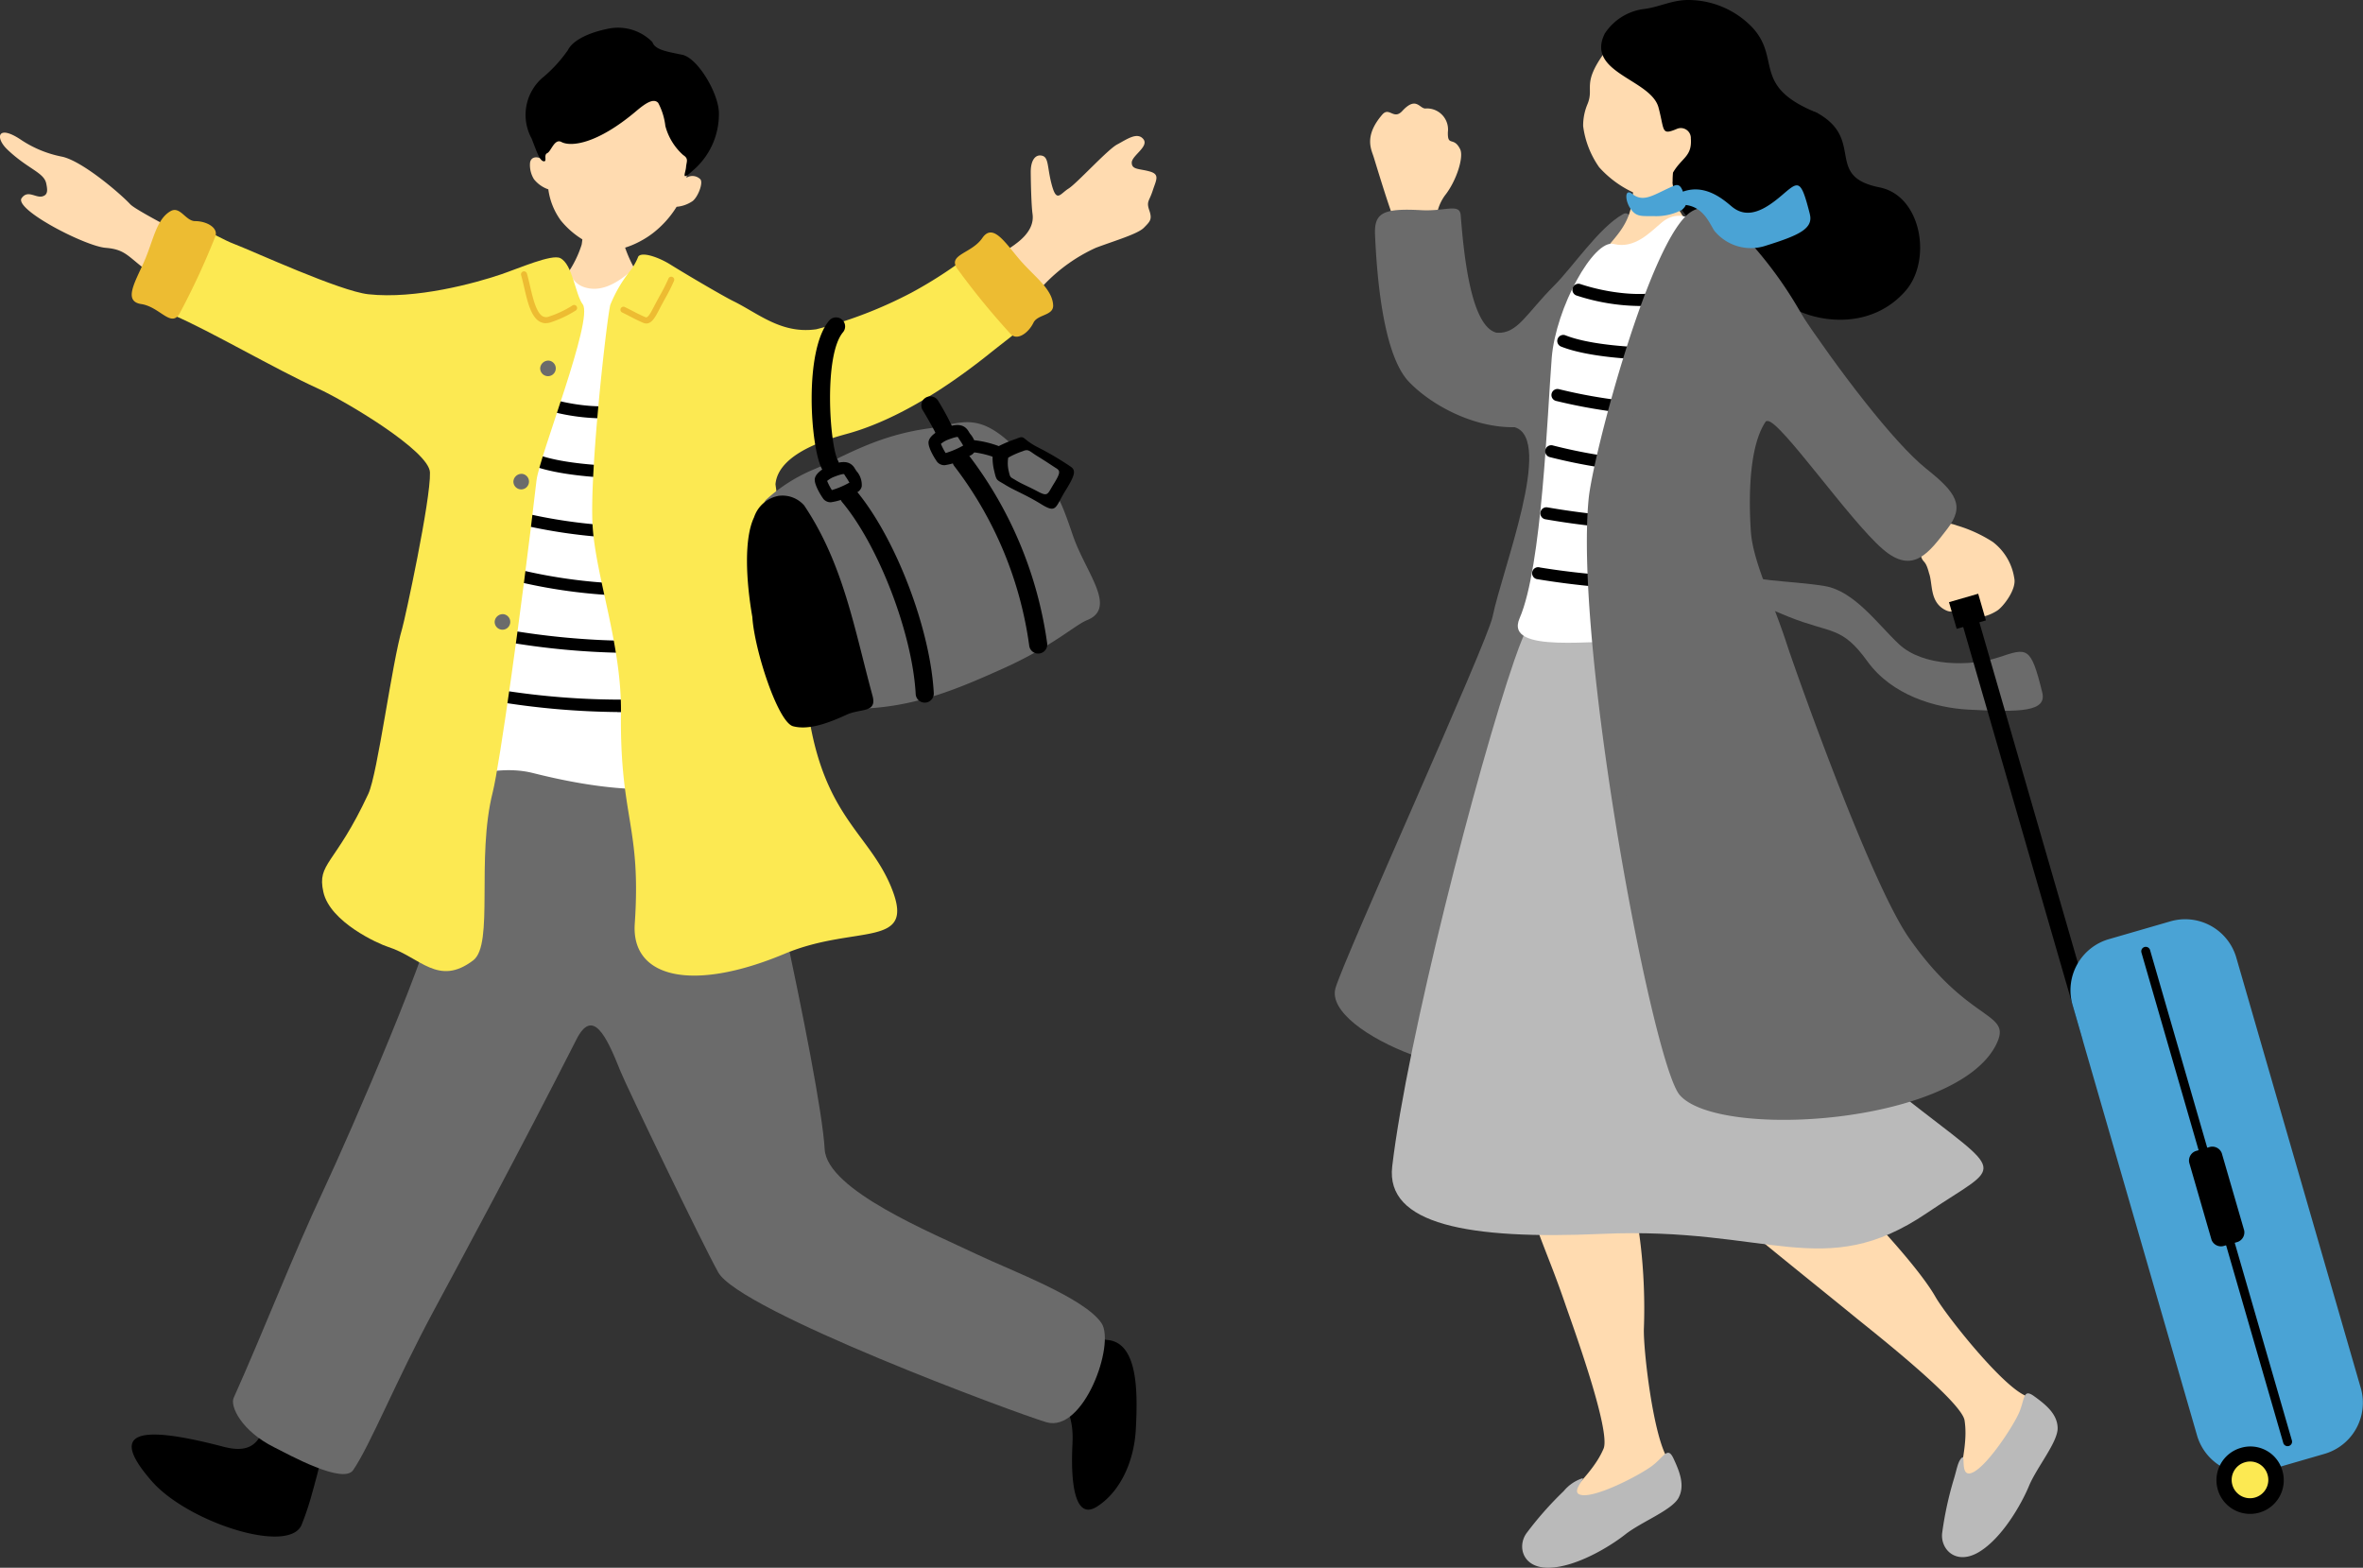 <svg xmlns="http://www.w3.org/2000/svg" xmlns:xlink="http://www.w3.org/1999/xlink" width="216.094" height="143.377" viewBox="0 0 216.094 143.377">
  <rect x="0" y="0" width="216.094" height="143.377" fill="#333333" stroke="none"/>
  <defs>
    <clipPath id="clip-path">
      <rect id="長方形_14941" data-name="長方形 14941" width="105.756" height="137.995" fill="none"/>
    </clipPath>
    <clipPath id="clip-path-2">
      <rect id="長方形_14944" data-name="長方形 14944" width="94.031" height="143.378" fill="none"/>
    </clipPath>
  </defs>
  <g id="グループ_23080" data-name="グループ 23080" transform="translate(-531.953 -5914.926)">
    <g id="グループ_23055" data-name="グループ 23055" transform="translate(531.953 5917.456)">
      <g id="グループ_23054" data-name="グループ 23054" clip-path="url(#clip-path)">
        <path id="パス_115392" data-name="パス 115392" d="M108.138,21.545c1.43-1.033,1.707-2,1.6-2.778s-.155-2.672-.165-3.813.458-1.684,1.063-1.51.433,1.1.872,2.7.757.776,1.519.3,3.571-3.571,4.447-4.035,1.833-1.174,2.393-.495-1.063,1.51-1.057,2.162.674.532,1.638.8.594.777.277,1.758-.594.967-.31,1.8.074,1.01-.491,1.586-2.647,1.181-4.386,1.833a15.176,15.176,0,0,0-4.774,3.411,26.253,26.253,0,0,1-4.208,3.908c-1.331.728-4.17-3.64-3.2-4.721.53-.588,2.723-1.414,4.779-2.9" transform="translate(-15.313 -1.726)" fill="#ffdbb0"/>
        <path id="パス_115393" data-name="パス 115393" d="M24.241,24.842c-2.557-1.864-11.574-6.19-12.342-7.029s-4.266-3.886-6.191-4.334a10.29,10.29,0,0,1-3.783-1.547c-2.143-1.442-2.4-.214-1.258.881,1.882,1.8,3.347,2.088,3.56,3.107.123.591.179,1.053-.369,1.187-.617.152-1.346-.657-1.907.2-.474,1.1,5.86,4.347,7.7,4.5,1.8.146,2.01.761,3.779,2.087s6.792,5.07,8.071,5.673,5.3-2.857,2.741-4.721" transform="translate(0 -1.674)" fill="#ffdbb0"/>
        <path id="パス_115394" data-name="パス 115394" d="M65.459,20.45c-.175,0-2.852.1-3.071.082-.089.4-.187,1.834-.286,2.355a9.8,9.8,0,0,1-1.988,3.521c-1.007,1.277,9.206,1.064,7.856.22a12.017,12.017,0,0,1-2.089-4.1,12.769,12.769,0,0,1-.422-2.077" transform="translate(-8.913 -3.036)" fill="#ffdbb0"/>
        <path id="パス_115395" data-name="パス 115395" d="M29.349,142.758c-3.9,3.491-1.621,9.509-6.772,8.184l-.036-.008c-8.49-2.226-10.285-1.1-6.544,3.167,3.261,3.72,12.493,6.721,13.679,3.983a26.206,26.206,0,0,0,.963-2.893c1.11-3.887,2.335-9.7,2.3-11.35-.043-2.159-3.593-1.083-3.593-1.083" transform="translate(-2.099 -21.151)"/>
        <path id="パス_115396" data-name="パス 115396" d="M116.712,140.05a8.008,8.008,0,0,1-2.266-.6,59.918,59.918,0,0,1-7.734-4.454c-2.99,1.2-3.992,2.856.49,5.824s6.537,4.967,6.336,8.614c0,.033,0,.066,0,.1-.188,3.611.212,7.037,2.226,5.768,2.032-1.281,3.407-3.964,3.569-7.133s.256-7.884-2.617-8.118" transform="translate(-15.46 -20.038)"/>
        <path id="パス_115397" data-name="パス 115397" d="M46.354,75.533c-2.16,4.65-1.663,6.336-2.467,14.535-.387,3.944-8.119,21.694-10.61,27.009-2.851,6.082-5.375,12.658-8.2,18.97-.333.743.708,3.006,3.7,4.5,1.323.662,6.314,3.437,7.235,2.09,1.578-2.311,3.9-8.138,7.395-14.63,2.251-4.179,7.717-14.308,13.022-24.757,1.468-2.892,2.705-.418,4.019,2.894.551,1.389,7.493,15.8,8.947,18.407,1.974,3.534,27.309,12.916,30.008,13.708,3.416,1,6.314-7.137,5.046-9.053-1.537-2.321-8.361-4.851-11.334-6.27-4.185-2-13.777-5.9-13.986-9.646-.365-6.533-7.3-37.189-8.18-38.864s-22.01-4.455-24.592,1.106" transform="translate(-3.714 -10.722)" fill="#6b6b6b"/>
        <path id="パス_115398" data-name="パス 115398" d="M71.215,14.287c.909-4.277.268-9.66-5.027-10.449s-7.737,4.474-8.114,8.831c-.211-.283-1.049-.467-1.155.242a2.452,2.452,0,0,0,.36,1.509,2.847,2.847,0,0,0,1.311.923,6.247,6.247,0,0,0,1.139,2.843,7.781,7.781,0,0,0,4.179,2.655c1.374.243,3.271-.717,4.309-1.541a9.1,9.1,0,0,0,2.105-2.36,3.035,3.035,0,0,0,1.477-.532c.492-.4.967-1.645.7-1.979a1.025,1.025,0,0,0-1.288-.141" transform="translate(-8.447 -0.558)" fill="#ffdbb0"/>
        <path id="パス_115399" data-name="パス 115399" d="M68.046,1.324A4.411,4.411,0,0,0,64.117.072c-1.9.363-3.359,1.08-3.81,1.988a12.716,12.716,0,0,1-2.378,2.572,4.5,4.5,0,0,0-.938,5.5c.471,1.21.737,2.032,1.1,2.087s-.032-.575.331-.743.659-1.363,1.3-1.02c.84.449,3.229.231,6.856-2.843.852-.722,1.579-1.188,1.992-.732a5.921,5.921,0,0,1,.654,2.109,5.4,5.4,0,0,0,1.635,2.663c.519.342.3.573.255,1.117s-.506,1.34.622.3a6.767,6.767,0,0,0,2.386-5.193c.026-1.791-1.917-5.105-3.361-5.4s-2.478-.457-2.718-1.15" transform="translate(-8.378 0)"/>
        <path id="パス_115400" data-name="パス 115400" d="M54.044,27.52c.25-.762,3.439-1.945,4.353-1.9.408.02.281,1.844,2.365,2.045,2,.192,3.784-1.854,4.208-2.045.8-.36,2.873,1.9,3.656,2.293.226.1,3.565,3.034,3.726,4.244.022,6.466-1.517,9.191-.577,15.659a18.419,18.419,0,0,0,.072,3.163c.143,1.626.619,15.293,1.2,18.1s.581,3.621-.526,3.323-4.367,2.764-17.082-.433c-4.623-1.163-8.6,2.056-10.385-.785-.336-.536,1.454-13.226,2.828-19.685,1.873-8.713,4.165-15.785,6.161-23.982" transform="translate(-6.682 -3.797)" fill="#fff"/>
        <path id="パス_115401" data-name="パス 115401" d="M63.58,41.6a19.085,19.085,0,0,1-5.758-.961.552.552,0,0,1,.35-1.047c2.359.787,6.014,1.368,8.549.417a.552.552,0,1,1,.387,1.033,10.142,10.142,0,0,1-3.528.558" transform="translate(-8.527 -5.872)"/>
        <path id="パス_115402" data-name="パス 115402" d="M66.289,48.013c-2.559,0-6.842-.241-9.3-1.219a.552.552,0,0,1,.408-1.026c2.873,1.142,8.7,1.21,10.383,1.1a.552.552,0,1,1,.069,1.1c-.369.023-.909.038-1.558.038" transform="translate(-8.407 -6.788)"/>
        <path id="パス_115403" data-name="パス 115403" d="M64.571,54.38A49.291,49.291,0,0,1,55.2,53.025a.552.552,0,1,1,.317-1.058,47.6,47.6,0,0,0,9.055,1.309.552.552,0,0,1,0,1.1" transform="translate(-8.135 -7.71)"/>
        <path id="パス_115404" data-name="パス 115404" d="M64.358,60.53a49.2,49.2,0,0,1-9.836-1.472.552.552,0,1,1,.332-1.053,47.578,47.578,0,0,0,9.5,1.421.552.552,0,0,1,0,1.1" transform="translate(-8.036 -8.606)"/>
        <path id="パス_115405" data-name="パス 115405" d="M65.191,66.772a69.528,69.528,0,0,1-11.156-1.041.552.552,0,0,1,.232-1.08,69.378,69.378,0,0,0,10.925,1.016.552.552,0,0,1,0,1.1" transform="translate(-7.956 -9.595)"/>
        <path id="パス_115406" data-name="パス 115406" d="M64.28,73.14a72.076,72.076,0,0,1-11.133-.979.552.552,0,0,1,.31-1.06,69.983,69.983,0,0,0,11.886.9.552.552,0,0,1,.129,1.1,11.243,11.243,0,0,1-1.192.047" transform="translate(-7.83 -10.551)"/>
        <path id="パス_115407" data-name="パス 115407" d="M51.662,44.629c-1.4,12.09-3.393,26.1-4,28.5-1.537,6.07.131,13.926-1.784,15.385-3.2,2.436-4.873-.3-7.766-1.219-.948-.3-5.33-2.284-5.94-5.025-.6-2.68,1.066-2.436,4.112-8.985.854-1.836,2.151-11.964,3.1-15.139.244-.817,2.613-11.739,2.536-14.251-.06-1.968-7.766-6.549-10.278-7.69-3.813-1.734-9.944-5.313-13.1-6.658-2.056-.875-.644-2.751.914-6.585.99-2.437,2.342-.8,4.645.075,1.661.632,9.583,4.28,12.183,4.563,4.334.473,9.764-1.012,12.143-1.821,1.616-.549,4.631-1.872,5.406-1.484,1.142.571,1.371,3.312,2.056,4.225,1.012,1.349-3.967,13.879-4.225,16.1" transform="translate(-2.6 -3.219)" fill="#fce952"/>
        <path id="パス_115408" data-name="パス 115408" d="M90.939,82.072c2.349,5.706-3.2,3.35-9.746,6.091-8.545,3.577-14.037,2.159-13.705-2.741.609-8.985-1.369-9.608-1.262-19.348.066-6.1-2.26-12.258-2.584-16.915-.344-4.937,1.352-19.587,1.619-20.368a12.616,12.616,0,0,1,1.789-3.065,5.138,5.138,0,0,0,.761-1.332c.354-.46,1.875.078,2.912.723,1.753,1.09,4.962,2.959,5.75,3.344,2.308,1.129,4.416,3.046,7.614,2.589a39.693,39.693,0,0,0,8.736-3.363,39.9,39.9,0,0,0,5.939-3.94c1.613-1.122,2.3.437,3.2,1.142,2.131,1.675,3.5,2.885,2.912,3.769-1.271,1.913-1.974,2.248-5.026,4.682-6.117,4.88-10.45,6.567-12.79,7.228-1.233.348-6.422,1.633-6.7,4.644-.017.136,2.551,17.136,2.817,19.492,1.219,10.812,5.634,12.188,7.765,17.366" transform="translate(-9.44 -3.467)" fill="#fce952"/>
        <path id="パス_115409" data-name="パス 115409" d="M21.771,22.045A67.708,67.708,0,0,1,18.5,29.088c-.785,1.256-1.789-.647-3.485-.905-1.67-.254-.567-2,.267-3.889s1.1-3.863,2.418-4.61c.876-.495,1.371.914,2.246.914,1.068,0,2.182.632,1.827,1.447" transform="translate(-2.099 -2.906)" fill="#edbc32"/>
        <path id="パス_115410" data-name="パス 115410" d="M58.224,30.915a1.129,1.129,0,0,1-.547-.139c-.816-.443-1.134-1.82-1.442-3.152-.091-.392-.179-.77-.275-1.1a.276.276,0,0,1,.53-.157c.1.335.189.724.283,1.127.255,1.1.571,2.467,1.168,2.791a.693.693,0,0,0,.588.013,9.34,9.34,0,0,0,2.1-.99.276.276,0,1,1,.331.441,10.278,10.278,0,0,1-2.241,1.067,1.447,1.447,0,0,1-.495.093" transform="translate(-8.305 -3.885)" fill="#edbc32"/>
        <path id="パス_115411" data-name="パス 115411" d="M69,31.027a.788.788,0,0,1-.313-.071c-.465-.2-.909-.431-1.3-.634-.22-.113-.422-.218-.6-.3a.276.276,0,1,1,.237-.5c.181.085.387.192.613.309.384.2.82.425,1.267.618.212.092.406-.224.794-.972l.134-.257c.114-.217.244-.456.377-.7a16.81,16.81,0,0,0,.8-1.576.276.276,0,1,1,.513.2,16.928,16.928,0,0,1-.829,1.64c-.132.24-.261.475-.373.69l-.133.254c-.343.664-.67,1.3-1.189,1.3" transform="translate(-9.89 -3.974)" fill="#edbc32"/>
        <path id="パス_115412" data-name="パス 115412" d="M58.01,36.439a.713.713,0,1,0,.806-.68.746.746,0,0,0-.806.68" transform="translate(-8.61 -5.307)" fill="#6b6b6b"/>
        <path id="パス_115413" data-name="パス 115413" d="M55.133,48.6a.713.713,0,1,0,.806-.68.748.748,0,0,0-.806.68" transform="translate(-8.183 -7.113)" fill="#6b6b6b"/>
        <path id="パス_115414" data-name="パス 115414" d="M53.121,63.668a.713.713,0,1,0,.806-.68.747.747,0,0,0-.806.68" transform="translate(-7.884 -9.349)" fill="#6b6b6b"/>
        <path id="パス_115415" data-name="パス 115415" d="M107.63,31.264a67.844,67.844,0,0,1-4.911-6.017c-.789-1.254,1.362-1.328,2.334-2.743.956-1.392,2.049.363,3.383,1.936s3,2.673,3.094,4.186c.064,1-1.42.835-1.8,1.623-.465.961-1.519,1.689-2.1,1.014" transform="translate(-15.222 -3.265)" fill="#edbc32"/>
        <path id="パス_115416" data-name="パス 115416" d="M110.282,52.74c-1.412-4.14-1.571-4.287-5.15-7.905s-5.078-2.3-8.021-1.9c-4.862.663-7.871,2.65-10.479,3.733A15.123,15.123,0,0,0,82.177,49.5c-.941,1.55,1.268,2.29,1.575,2.82a39.13,39.13,0,0,1,6.419,15.8c.087.44.249.49,1.477.414,4.686-.293,8.448-1.932,12.224-3.626,4.535-2.034,6.614-4,7.695-4.43,2.818-1.126-.133-4.362-1.285-7.74" transform="translate(-12.164 -6.289)" fill="#6b6b6b"/>
        <path id="パス_115417" data-name="パス 115417" d="M83.06,50.286a2.926,2.926,0,0,0-2.193,1.951c-.928,1.932-.745,5.751-.159,9.115.186,3.011,2.341,9.626,3.724,9.995s3.123-.236,4.89-1.051c1.3-.6,2.815-.135,2.375-1.746-1.65-6.045-2.641-12.027-6.251-17.4a2.646,2.646,0,0,0-2.385-.866" transform="translate(-11.908 -7.46)"/>
        <path id="パス_115418" data-name="パス 115418" d="M88.842,45.422a.829.829,0,0,1-.73-.434c-1.062-1.972-1.688-10.855.672-13.606a.828.828,0,0,1,1.257,1.077C88.253,34.544,88.8,42.771,89.57,44.2a.828.828,0,0,1-.728,1.221" transform="translate(-12.939 -4.615)"/>
        <path id="パス_115419" data-name="パス 115419" d="M101.029,43.542a.828.828,0,0,1-.8-.616c-.081-.2-.864-1.59-1.124-2.006a.828.828,0,1,1,1.4-.877A23.319,23.319,0,0,1,101.83,42.5a.828.828,0,0,1-.588,1.013.841.841,0,0,1-.213.028" transform="translate(-14.692 -5.886)"/>
        <path id="パス_115420" data-name="パス 115420" d="M88.982,50.328a.857.857,0,0,1-.665-.269c-.109-.118-.922-1.34-.812-1.907.135-.676,1.277-1.145,1.294-1.152.725-.285,1.821-.719,2.376.26.033.059.082.13.135.21a1.9,1.9,0,0,1,.48,1.429.837.837,0,0,1-.449.534l-.261.13a5.586,5.586,0,0,1-2.1.765m-.352-1.95a5.713,5.713,0,0,0,.433.84,7.928,7.928,0,0,0,1.523-.641l.081-.04a4.914,4.914,0,0,0-.277-.456c-.069-.1-.132-.2-.175-.276a.181.181,0,0,0-.033-.047c-.064-.026-.291,0-.977.269h0a2.277,2.277,0,0,0-.574.351m2.224.065h0ZM89,47.513h0Z" transform="translate(-12.988 -6.925)"/>
        <path id="パス_115421" data-name="パス 115421" d="M97.956,69.056a.828.828,0,0,1-.826-.784c-.3-5.511-3.375-13.549-6.724-17.551a.828.828,0,1,1,1.271-1.063c3.6,4.3,6.79,12.614,7.107,18.526a.829.829,0,0,1-.783.871h-.045" transform="translate(-13.391 -7.327)"/>
        <path id="パス_115422" data-name="パス 115422" d="M101.2,46.348a.86.86,0,0,1-.665-.269c-.109-.118-.922-1.341-.812-1.908.135-.677,1.282-1.148,1.294-1.152.726-.286,1.821-.718,2.376.26.033.059.081.13.135.21a1.9,1.9,0,0,1,.48,1.429.833.833,0,0,1-.449.534l-.26.13a5.613,5.613,0,0,1-2.1.766m-.352-1.951a5.631,5.631,0,0,0,.433.84,7.928,7.928,0,0,0,1.523-.641l.081-.04a4.626,4.626,0,0,0-.278-.456c-.069-.1-.131-.2-.175-.276a.154.154,0,0,0-.034-.047c-.066-.028-.288,0-.976.269a2.269,2.269,0,0,0-.575.351m2.224.065h0Z" transform="translate(-14.802 -6.334)"/>
        <path id="パス_115423" data-name="パス 115423" d="M110.124,64a.827.827,0,0,1-.822-.74,34.7,34.7,0,0,0-6.825-16.372.828.828,0,0,1,1.271-1.064,36.581,36.581,0,0,1,7.2,17.259.829.829,0,0,1-.735.912c-.03,0-.06,0-.089,0" transform="translate(-15.183 -6.758)"/>
        <path id="パス_115424" data-name="パス 115424" d="M106.663,45.063a11.908,11.908,0,0,1,2.1-.936c.854-.366.444.006,2.012.8a27.562,27.562,0,0,1,2.888,1.7c.582.361.512.766-.411,2.254s-.775,2.117-2.2,1.235-2.45-1.25-3.291-1.771-.792-.313-1.038-1.361a4.894,4.894,0,0,1-.064-1.92" transform="translate(-15.823 -6.529)"/>
        <path id="パス_115425" data-name="パス 115425" d="M108.518,46.973a.546.546,0,0,1-.347-.123,8.224,8.224,0,0,0-4.126-1.478.552.552,0,0,1,.115-1.1,9.323,9.323,0,0,1,4.707,1.72.552.552,0,0,1-.349.98" transform="translate(-15.371 -6.571)"/>
        <path id="パス_115426" data-name="パス 115426" d="M108.268,46.06a7.471,7.471,0,0,1,1.327-.59c.538-.232.589-.008,1.332.45.944.581,1.391.9,1.758,1.127s.323.483-.26,1.421-.5,1.192-1.47.678c-.934-.494-1.462-.687-1.993-1.016s-.5-.2-.655-.858a3.088,3.088,0,0,1-.04-1.211" transform="translate(-16.065 -6.736)" fill="#6b6b6b"/>
      </g>
    </g>
    <g id="グループ_23057" data-name="グループ 23057" transform="translate(654.016 5914.926)">
      <g id="グループ_23056" data-name="グループ 23056" clip-path="url(#clip-path-2)">
        <path id="パス_115427" data-name="パス 115427" d="M26.352,22.989c-2.171,1.206-4.581,4.823-6.27,6.511-2.59,2.59-3.331,4.409-5.23,4.341-1.764-.064-1.856,7.517,1.632,8.637,3.53,1.135-1.15,12.928-2.056,17.337C13.938,62.2.845,91.041.066,93.766c-1.206,4.22,14.429,10.008,16.72,6.27,1.74-2.839,5.028-33.546,6.551-47.024,1.981-17.523,5.29-31.286,3.015-30.023" transform="translate(0 -3.4)" fill="#6b6b6b"/>
        <path id="パス_115428" data-name="パス 115428" d="M34.7,18.789c-.175,0-2.852.1-3.072.082-.089.4-.215,1.831-.285,2.356-.4,2.979-2.57,3.778-3.313,5.948-.527,1.54,10.438,1.534,10.336-.057-.115-1.77-2.784-4.678-3.244-6.251a12.852,12.852,0,0,1-.422-2.078" transform="translate(-4.158 -2.789)" fill="#ffdbb0"/>
        <path id="パス_115429" data-name="パス 115429" d="M33.368,151.486c-1.364-2.047-2.28-10.108-2.211-11.973.192-5.161-.458-10.61-1.557-13.522-.225-.6-.881-4.9-4.405-4.53-3.4.359-6.12,2-5.7,3.33,2.309,7.25,2.849,7.776,4.478,12.522.576,1.678,4.193,11.555,3.495,13.2-.652,1.534-1.842,2.787-3.9,5.011-1.071,1.157-3.421,2.688-2.862,3.912.8,1.762,4.162,1.169,5.831.552,1.694-.627,4.193-3.1,5.629-4.141a3.5,3.5,0,0,0,1.2-4.356" transform="translate(-2.888 -18.026)" fill="#ffdbb0"/>
        <path id="パス_115430" data-name="パス 115430" d="M68.652,145.18c-2.238-1.021-7.263-7.391-8.186-9.012-2.556-4.488-13.592-15.242-16.059-17.138-.506-.388-2.24-1.678-5.04.5-2.7,2.095-2.4,5.167-1.347,6.071,5.782,4.947,11.3,9.308,15.182,12.484,1.374,1.123,9.652,7.613,9.922,9.375.254,1.647-.1,3.34-.676,6.314-.3,1.548-1.491,4.087-.371,4.833,1.611,1.074,4.153-1.2,5.246-2.6,1.11-1.425,1.929-4.846,2.6-6.486a3.5,3.5,0,0,0-1.274-4.334" transform="translate(-5.53 -17.559)" fill="#ffdbb0"/>
        <path id="パス_115431" data-name="パス 115431" d="M38.866,16.455a6.762,6.762,0,0,1-6.174,1.862,9.634,9.634,0,0,1-4.553-2.837,8.418,8.418,0,0,1-1.466-3.768,5.065,5.065,0,0,1,.4-2.011c.629-1.517-.529-1.805,1.517-4.657.622-.865,4.042-4.684,8.9-3.623,4.267.932,5.523,11.2,1.379,15.034" transform="translate(-3.959 -0.184)" fill="#ffdbb0"/>
        <path id="パス_115432" data-name="パス 115432" d="M42.572,61.859c1.827,1.805,1.2,1.942,5.137,3.519s4.85.812,7.206,4.076c2.25,3.115,6.216,4.26,9.256,4.418,4.774.249,7.167.192,6.734-1.569-1.053-4.291-1.369-4.082-3.99-3.212-2.573.852-6.9.853-9.1-1.194-1.913-1.783-4.082-4.872-6.79-5.324-3.288-.549-7.068-.357-8.231-1.556s-1.386-.3-.227.842" transform="translate(-6.206 -8.973)" fill="#6b6b6b"/>
        <path id="パス_115433" data-name="パス 115433" d="M6.352,23.87c-.377-1.011-.109-1.517-.49-2.479s-1.207-3.64-1.732-5.356c-.213-.7-.93-1.915.777-3.9.643-.746,1.043.523,1.827-.328,1.317-1.432,1.591-.141,2.174-.236a1.927,1.927,0,0,1,2,2.165c-.036,1.373.524.355,1.121,1.558.359.724-.35,2.923-1.384,4.223a4.293,4.293,0,0,0-.691,3.555c.141.777-3.413,1.313-3.606.8" transform="translate(-0.564 -1.652)" fill="#ffdbb0"/>
        <path id="パス_115434" data-name="パス 115434" d="M12.162,23.033c.312,4.111,1.027,10.266,3.33,10.731a20.144,20.144,0,0,0,4,.1c1.246,0,3.721,7.289-.436,8.284-4.423,1.059-9.343-1.494-11.648-3.924-1.729-1.821-2.772-6.474-3.083-13.387-.091-2.017.651-2.489,4.219-2.291,2.242.124,3.53-.676,3.617.482" transform="translate(-0.641 -3.324)" fill="#6b6b6b"/>
        <path id="パス_115435" data-name="パス 115435" d="M17.356,70.052c-3.4,9.847-9.843,34.865-11.193,46.37-.621,5.3,6.966,6.715,19.187,6.167,15.3-.686,20.254,4.492,29.7-1.9,7.028-4.761,7.461-3.122-2.132-10.66-11.457-9-10.159-15.215-10.4-21.763s-3.237-11.749-5.891-16.024-3.157-6.548-10.018-6.3-7.05-2.256-9.251,4.111" transform="translate(-0.91 -9.746)" fill="#bababa"/>
        <path id="パス_115436" data-name="パス 115436" d="M62.908,59.157c-.11-.369-.307-.783.185-1.242,1.644-1.531,1.783-2,3.137-1.506a12.8,12.8,0,0,1,3.266,1.5,5.128,5.128,0,0,1,1.961,3.31c.233,1.034-1.029,2.63-1.553,2.966-1.119.716-2.345.824-2.891.243-.926-.984-.815.314-1.972-.354-1.326-.766-1.029-2.35-1.378-3.309-.343-1.311-.53-.846-.754-1.609" transform="translate(-9.318 -8.346)" fill="#ffdbb0"/>
        <path id="パス_115437" data-name="パス 115437" d="M36.648,24.837c-1.11-2.051-2.73-1.958-3.807-1.066-1.1.914-2.487,2.462-4.416,1.98-1.827-.457-5.3,5.837-5.666,10.42-.411,5.2-.887,19.1-2.937,23.805-1.466,3.362,7.156,1.867,10.622,2.17s7.452.753,7.994-1.6c.715-3.1-3.85-14.953-.427-30.225.246-1.1-.718-4.293-1.362-5.485" transform="translate(-2.918 -3.439)" fill="#fff"/>
        <rect id="長方形_14942" data-name="長方形 14942" width="1.538" height="40.893" transform="matrix(0.961, -0.278, 0.278, 0.961, 57.03, 55.819)"/>
        <path id="パス_115438" data-name="パス 115438" d="M105.575,141.67a4.867,4.867,0,0,1-3.394,5.964l-5.525,1.6A4.867,4.867,0,0,1,90.6,146L79.176,106.494a4.866,4.866,0,0,1,3.394-5.963l5.525-1.6a4.868,4.868,0,0,1,6.054,3.231Z" transform="translate(-11.726 -14.656)" fill="#4aa3d5"/>
        <path id="パス_115439" data-name="パス 115439" d="M100.384,146.828a.41.41,0,0,1-.788.228l-12.97-44.845a.41.41,0,1,1,.789-.228Z" transform="translate(-12.856 -15.094)"/>
        <path id="パス_115440" data-name="パス 115440" d="M96.778,130.8a.928.928,0,0,1-.706,1.093l-1.1.318a.927.927,0,0,1-1.179-.548l-2.039-7.051a.926.926,0,0,1,.7-1.093l1.1-.319a.927.927,0,0,1,1.179.548Z" transform="translate(-13.615 -18.281)"/>
        <path id="パス_115441" data-name="パス 115441" d="M100.692,157.5a3.078,3.078,0,1,1-3.787-2.022,3.036,3.036,0,0,1,3.787,2.022" transform="translate(-14.052 -23.061)"/>
        <path id="パス_115442" data-name="パス 115442" d="M99.589,158.132a1.676,1.676,0,1,1-2.062-1.1,1.652,1.652,0,0,1,2.062,1.1" transform="translate(-14.296 -23.299)" fill="#fce952"/>
        <rect id="長方形_14943" data-name="長方形 14943" width="2.781" height="2.538" transform="translate(56.17 55.072) rotate(-16.126)"/>
        <path id="パス_115443" data-name="パス 115443" d="M28.963,3.033A5.035,5.035,0,0,1,32.394.841c1.524-.165,2.72-.886,4.33-.84a8.123,8.123,0,0,1,5.741,2.545c2.624,2.872-.114,5.35,5.872,7.764a3.344,3.344,0,0,1-.408,2.724c-1.548,1.657-5.886,2.947-11.041,4.76-1.158.408-1.919.282-1.71-2.009.8-1.379,1.755-1.454,1.632-3.116a.917.917,0,0,0-1.235-.9c-1.507.643-1.151.193-1.723-1.943-.7-2.6-6.748-3.17-4.891-6.8" transform="translate(-4.247 0)"/>
        <path id="パス_115444" data-name="パス 115444" d="M55.211,18.748c-5.116-1.013-1.273-4.368-5.731-6.825a27.361,27.361,0,0,1-2.741-1.012c-.987-.482-5.5,2.2-6.987,3.259-.929.657-3.481,3.537-3.452,4.162a5,5,0,0,0,1.718,3.485c2.262,1.914,3.682.708,4.567,2.61,1.391,2.991,2.487,4.307,5,5.524,2.7,1.305,7.121,1.556,10-1.74,2.435-2.784,1.479-8.7-2.381-9.464" transform="translate(-5.388 -1.611)"/>
        <path id="パス_115445" data-name="パス 115445" d="M25.63,158.36c.313-.037-1,1.171-.257,1.475,1.212.5,5.635-1.827,6.7-2.665s1.37-1.752,1.9-.609,1.066,2.436.456,3.578-3.426,2.208-4.873,3.35-4.492,2.969-6.929,3.046-2.969-1.9-2.131-3.122a31.459,31.459,0,0,1,3.426-3.883,3.728,3.728,0,0,1,1.7-1.171" transform="translate(-2.988 -23.16)" fill="#bababa"/>
        <path id="パス_115446" data-name="パス 115446" d="M67.071,155.5c.255-.185-.139,1.563.658,1.467,1.3-.158,4.027-4.345,4.549-5.6s.341-2.2,1.364-1.46,2.119,1.607,2.144,2.9-1.913,3.6-2.619,5.3-2.473,4.783-4.563,6.038-3.521-.213-3.384-1.684a31.657,31.657,0,0,1,1.1-5.062c.259-.863.358-1.62.754-1.907" transform="translate(-9.68 -22.214)" fill="#bababa"/>
        <path id="パス_115447" data-name="パス 115447" d="M31.64,32.506a19.075,19.075,0,0,1-5.757-.961.552.552,0,0,1,.349-1.047c2.361.787,6.016,1.368,8.549.417a.552.552,0,0,1,.387,1.034,10.162,10.162,0,0,1-3.528.557" transform="translate(-3.786 -4.523)"/>
        <path id="パス_115448" data-name="パス 115448" d="M33.548,38.253c-2.558,0-6.846-.242-9.305-1.219a.552.552,0,1,1,.408-1.026c2.873,1.142,8.7,1.209,10.383,1.1a.546.546,0,0,1,.586.516.553.553,0,0,1-.517.586c-.368.023-.906.038-1.555.038" transform="translate(-3.547 -5.339)"/>
        <path id="パス_115449" data-name="パス 115449" d="M33.035,44.217a49.291,49.291,0,0,1-9.371-1.356A.552.552,0,0,1,23.98,41.8a47.6,47.6,0,0,0,9.055,1.309.552.552,0,0,1,0,1.1" transform="translate(-3.454 -6.202)"/>
        <path id="パス_115450" data-name="パス 115450" d="M32.821,50.366a49.208,49.208,0,0,1-9.836-1.472.552.552,0,0,1,.332-1.053,47.517,47.517,0,0,0,9.5,1.421.552.552,0,0,1,0,1.1" transform="translate(-3.354 -7.098)"/>
        <path id="パス_115451" data-name="パス 115451" d="M33.655,56.609A69.607,69.607,0,0,1,22.5,55.569a.553.553,0,0,1,.232-1.081,69.38,69.38,0,0,0,10.925,1.017.552.552,0,1,1,0,1.1" transform="translate(-3.275 -8.086)"/>
        <path id="パス_115452" data-name="パス 115452" d="M32.743,62.977A72.087,72.087,0,0,1,21.61,62a.552.552,0,1,1,.31-1.059,70.04,70.04,0,0,0,11.886.895.552.552,0,1,1,.129,1.1,11.244,11.244,0,0,1-1.192.047" transform="translate(-3.149 -9.042)"/>
        <path id="パス_115453" data-name="パス 115453" d="M48.471,32.991c3.694,5.554,8.82,12.3,11.8,14.681,2.761,2.2,3.574,3.4,1.925,5.52s-3.11,4.252-5.9,1.835c-3.083-2.665-9.4-11.816-10.537-11.711-4.042.377-5.249-8.809-2.8-10,2.734-1.334,5.113-.926,5.515-.322" transform="translate(-6.189 -4.813)" fill="#6b6b6b"/>
        <path id="パス_115454" data-name="パス 115454" d="M42.07,51.911c-.152-2.253-.427-9.135,2.2-10.9,3.124-2.1,4.5-4.835,2.813-8.283A37.122,37.122,0,0,0,40.9,24.311c-.769-.846-2.5-2.725-4.26-1.648C32.9,24.954,27.618,44.98,27.235,48.948c-1.326,13.746,5.864,51.621,8.32,54.5,3.5,4.1,25.262,2.74,28.938-4.582,1.558-3.1-2.412-1.809-7.958-9.767-3.64-5.223-10.644-25.23-11.137-26.757-1.342-4.165-3.14-7.647-3.328-10.431" transform="translate(-4.019 -3.316)" fill="#6b6b6b"/>
        <path id="パス_115455" data-name="パス 115455" d="M30.033,44.956a.249.249,0,0,0,.153-.167,42.348,42.348,0,0,1,3.276-6.181c.718-1.227,1.46-2.5,2.059-3.588,1.394-2.542,1.385-2.833.678-3.7a6.216,6.216,0,0,1-.6-.847c-.27-.465-.37-.775-.313-.977.069-.248.426-.445.919-.716a11.994,11.994,0,0,0,1.383-.856,2.008,2.008,0,0,0,.958-1.381c.071-.768-.548-1.428-1.094-2.01-.136-.146-.271-.288-.391-.428a.248.248,0,0,0-.378.322c.125.146.264.3.406.447.5.53,1.013,1.078.962,1.623a1.567,1.567,0,0,1-.757,1.027,11.638,11.638,0,0,1-1.328.821c-.6.33-1.033.569-1.158,1.018a1.8,1.8,0,0,0,.364,1.36,6.571,6.571,0,0,0,.646.912c.517.632.6.729-.729,3.145-.6,1.086-1.335,2.351-2.052,3.575a41.344,41.344,0,0,0-3.327,6.3.248.248,0,0,0,.175.3.245.245,0,0,0,.152-.007" transform="translate(-4.408 -3.565)" fill="#6b6b6b"/>
        <path id="パス_115456" data-name="パス 115456" d="M27.312,56.291c-.081.617.1,1.15.412,1.191s.625-.427.706-1.045-.1-1.15-.413-1.191-.624.427-.705,1.045" transform="translate(-4.051 -8.2)" fill="#6b6b6b"/>
        <path id="パス_115457" data-name="パス 115457" d="M43.747,76.362a.248.248,0,0,0,.1-.485c-1.038-.3-5.277-1.576-7.09-2.286-.571-.224-.908-.451-1-.675-.077-.188.022-.409.137-.665a3.2,3.2,0,0,0,.173-.445.249.249,0,0,0-.175-.306.253.253,0,0,0-.306.174,2.549,2.549,0,0,1-.146.374A1.294,1.294,0,0,0,35.3,73.1c.148.365.554.667,1.278.949,1.828.717,6.09,2,7.134,2.3l.04.008" transform="translate(-5.23 -10.612)" fill="#6b6b6b"/>
        <path id="パス_115458" data-name="パス 115458" d="M44.5,74.185a.249.249,0,0,0,.262-.163.772.772,0,0,0,.039-.608c-.1-.2-.3-.27-.606-.371l-.2-.069c-.813-.284-4.512-1.47-6.29-2.039l-.957-.307a.248.248,0,1,0-.152.473l.957.307c1.776.569,5.47,1.753,6.277,2.034l.21.072a1.661,1.661,0,0,1,.323.127.935.935,0,0,1-.066.215.247.247,0,0,0,.151.317.253.253,0,0,0,.055.013" transform="translate(-5.406 -10.482)" fill="#6b6b6b"/>
        <path id="パス_115459" data-name="パス 115459" d="M28.018,70.264c.027.622.3,1.116.612,1.1s.541-.529.514-1.15-.3-1.116-.612-1.1-.542.529-.514,1.15" transform="translate(-4.159 -10.259)" fill="#6b6b6b"/>
        <path id="パス_115460" data-name="パス 115460" d="M30,85.27c.1.614.433,1.071.739,1.021s.474-.59.373-1.2-.433-1.071-.739-1.021-.474.59-.373,1.2" transform="translate(-4.449 -12.478)" fill="#6b6b6b"/>
        <path id="パス_115461" data-name="パス 115461" d="M48.813,22.547c-.839-3.3-1.022-3.049-2.585-1.714-1.535,1.31-3.095,2.207-4.53,1.034-.732-.6-2.669-2.417-5.012-1.15-.714.386-.932.887.6.971,1.981.107,2.474,2.114,2.911,2.511a4.305,4.305,0,0,0,4.565,1.231c2.93-.918,4.392-1.529,4.047-2.882" transform="translate(-5.364 -2.955)" fill="#4aa3d5"/>
        <path id="パス_115462" data-name="パス 115462" d="M36.532,20.6c-.177-.545-.387-.866-.857-.666-1.789.761-2.741,1.6-3.807.761-.7-.554-.694.524-.228,1.256.533.838.987.761,2.132.761A5.06,5.06,0,0,0,36.4,22.14c.628-.553.362-.838.134-1.542" transform="translate(-4.648 -2.95)" fill="#4aa3d5"/>
      </g>
    </g>
  </g>
</svg>
